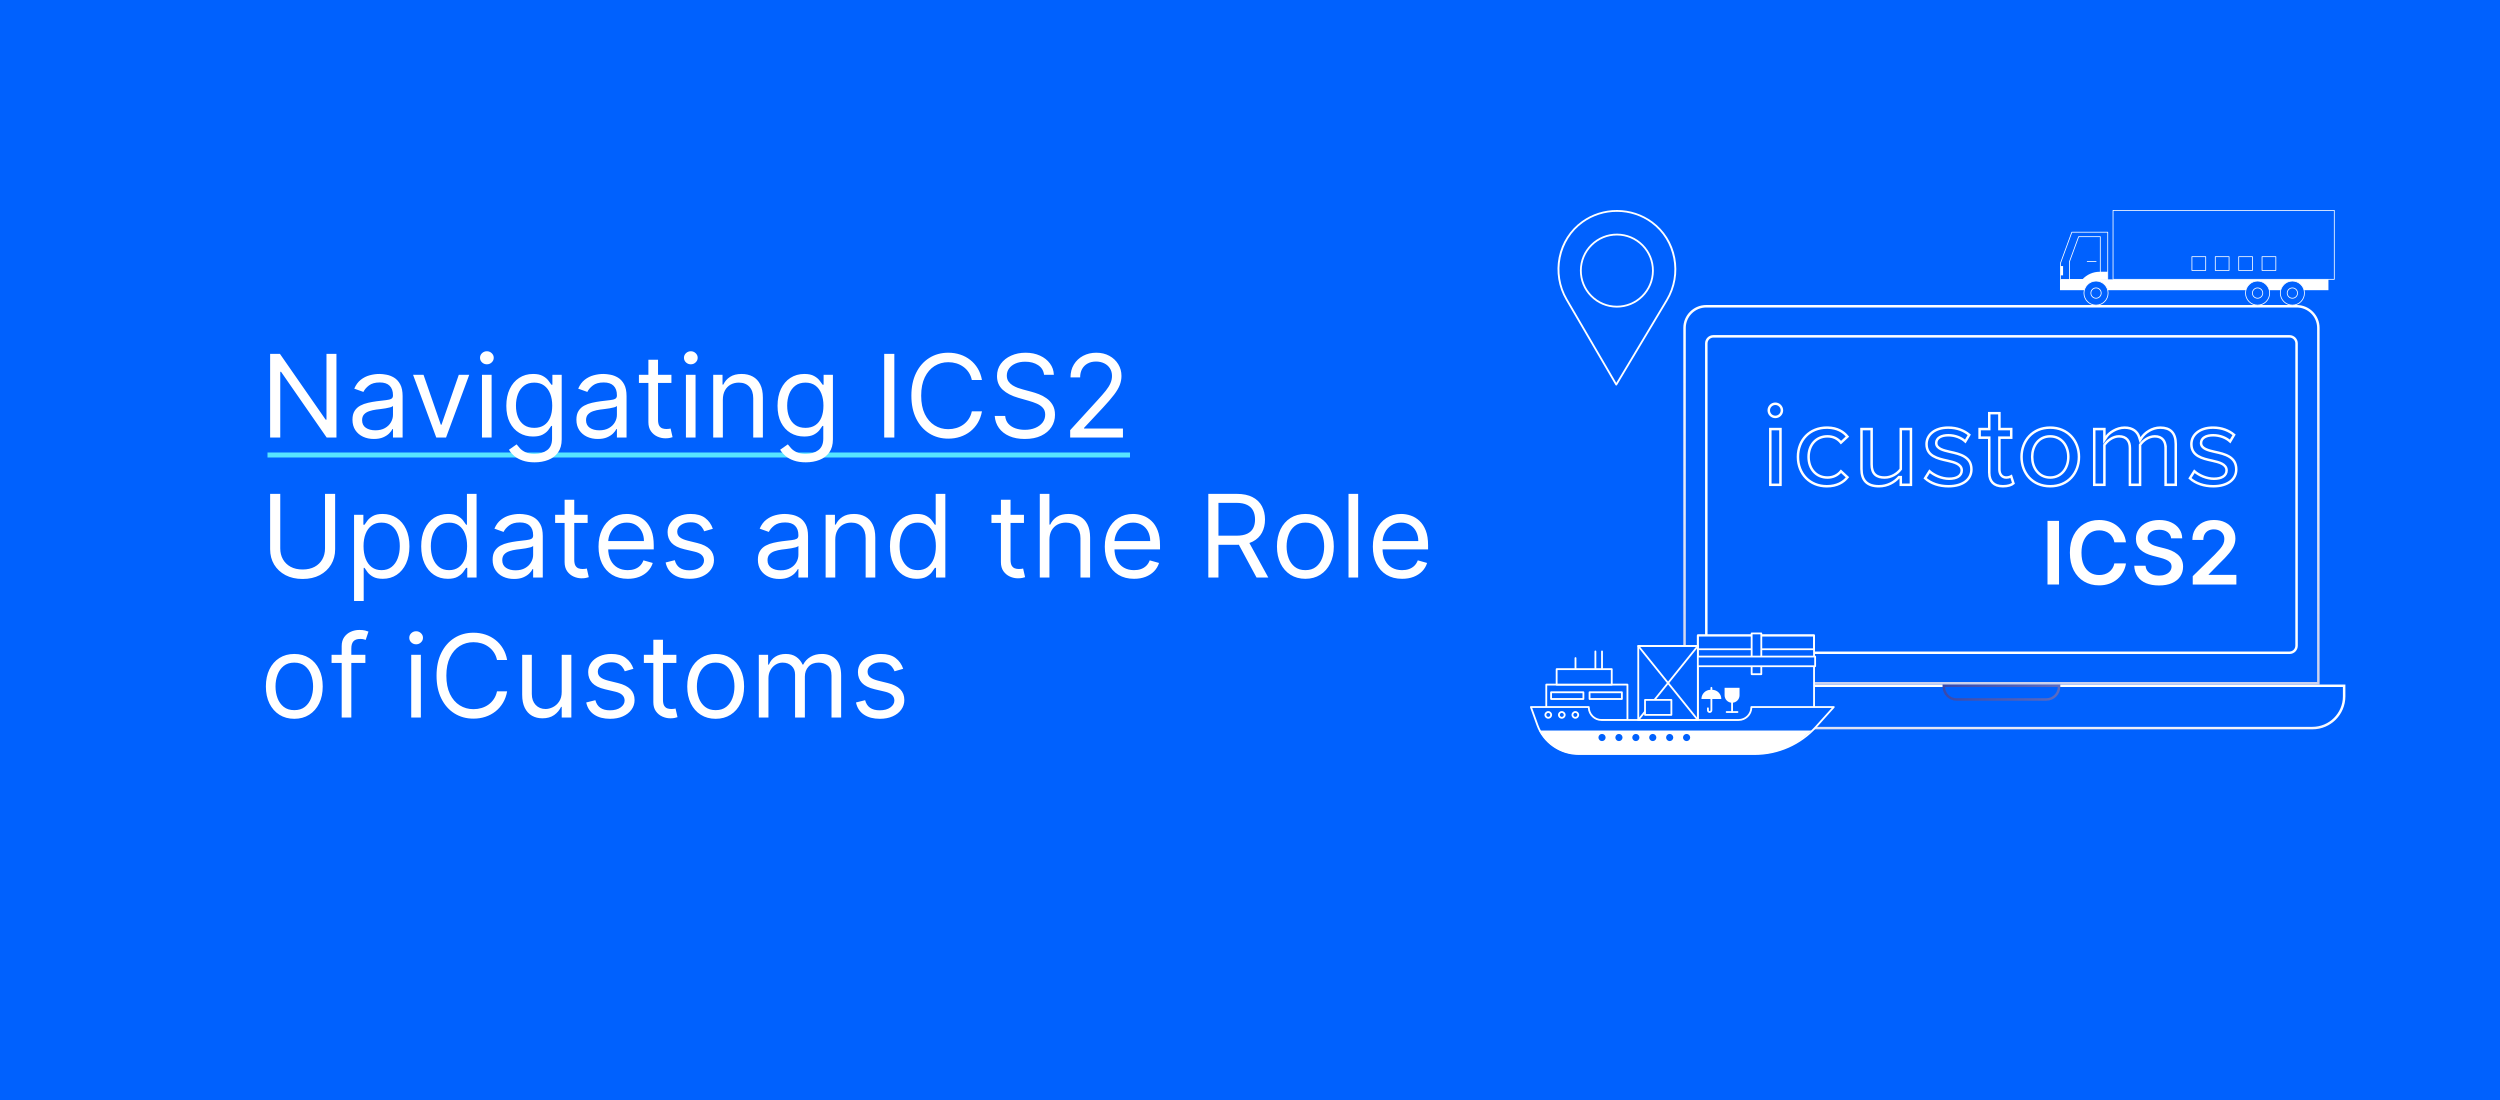 <svg xmlns="http://www.w3.org/2000/svg" width="1000" height="440" viewBox="0 0 1000 440" fill="none"><rect width="1000" height="440" fill="#0061FE"></rect><path d="M682.494 122.5H918.67C923.456 122.5 927.344 126.381 927.344 131.156V273.309H673.82V131.156C673.82 126.381 677.708 122.5 682.494 122.5Z" stroke="url(#paint0_linear_6184_756)"></path><path d="M663.5 274.309H937.657V278.576C937.657 285.56 931.973 291.234 924.973 291.234H676.183C669.184 291.234 663.5 285.56 663.5 278.576V274.309Z" stroke="url(#paint1_linear_6184_756)"></path><path d="M777.523 274.309H823.618V274.698C823.618 277.504 821.331 279.789 818.516 279.789H782.625C779.811 279.789 777.523 277.504 777.523 274.698V274.309Z" stroke="url(#paint2_linear_6184_756)"></path><path d="M685.354 134.535H915.797C917.361 134.535 918.627 135.8 918.627 137.359V258.282C918.627 259.84 917.361 261.106 915.797 261.106H685.354C683.79 261.106 682.523 259.84 682.523 258.282V137.359C682.523 135.8 683.79 134.535 685.354 134.535Z" stroke="white"></path><line x1="107" y1="182" x2="452" y2="182" stroke="#57E4FF" stroke-width="2"></line><path d="M134.58 141.545V175H130.659L112.429 148.733H112.102V175H108.051V141.545H111.972L130.267 167.878H130.594V141.545H134.58ZM149.547 175.588C147.957 175.588 146.514 175.289 145.218 174.69C143.922 174.08 142.893 173.203 142.131 172.06C141.368 170.905 140.987 169.511 140.987 167.878C140.987 166.44 141.27 165.275 141.836 164.382C142.403 163.478 143.16 162.77 144.107 162.259C145.055 161.747 146.1 161.366 147.243 161.115C148.398 160.854 149.558 160.647 150.723 160.494C152.247 160.298 153.483 160.151 154.431 160.053C155.389 159.944 156.086 159.765 156.522 159.514C156.968 159.264 157.192 158.828 157.192 158.207V158.077C157.192 156.465 156.751 155.213 155.868 154.32C154.997 153.427 153.674 152.98 151.899 152.98C150.059 152.98 148.616 153.383 147.57 154.189C146.525 154.995 145.79 155.855 145.365 156.77L141.706 155.463C142.359 153.938 143.23 152.751 144.319 151.902C145.419 151.042 146.617 150.443 147.913 150.105C149.22 149.757 150.505 149.582 151.768 149.582C152.574 149.582 153.5 149.68 154.545 149.876C155.602 150.062 156.62 150.448 157.6 151.036C158.591 151.624 159.413 152.512 160.067 153.699C160.72 154.886 161.047 156.476 161.047 158.469V175H157.192V171.602H156.996C156.734 172.147 156.299 172.729 155.689 173.35C155.079 173.971 154.268 174.499 153.255 174.935C152.242 175.37 151.006 175.588 149.547 175.588ZM150.135 172.125C151.659 172.125 152.944 171.826 153.99 171.227C155.046 170.628 155.841 169.854 156.375 168.907C156.919 167.96 157.192 166.963 157.192 165.918V162.389C157.028 162.585 156.669 162.765 156.113 162.928C155.569 163.081 154.937 163.217 154.219 163.337C153.511 163.446 152.819 163.544 152.144 163.631C151.48 163.707 150.941 163.772 150.527 163.827C149.525 163.957 148.588 164.17 147.717 164.464C146.857 164.747 146.16 165.177 145.626 165.754C145.104 166.321 144.842 167.094 144.842 168.074C144.842 169.413 145.338 170.426 146.329 171.112C147.331 171.787 148.599 172.125 150.135 172.125ZM187.702 149.909L178.423 175H174.503L165.224 149.909H169.406L176.332 169.903H176.594L183.52 149.909H187.702ZM192.79 175V149.909H196.645V175H192.79ZM194.75 145.727C193.999 145.727 193.351 145.471 192.806 144.96C192.273 144.448 192.006 143.832 192.006 143.114C192.006 142.395 192.273 141.78 192.806 141.268C193.351 140.756 193.999 140.5 194.75 140.5C195.502 140.5 196.144 140.756 196.678 141.268C197.222 141.78 197.495 142.395 197.495 143.114C197.495 143.832 197.222 144.448 196.678 144.96C196.144 145.471 195.502 145.727 194.75 145.727ZM213.834 184.932C211.972 184.932 210.371 184.692 209.031 184.213C207.692 183.745 206.576 183.124 205.683 182.351C204.801 181.589 204.098 180.772 203.575 179.901L206.646 177.744C206.995 178.202 207.436 178.724 207.97 179.312C208.503 179.911 209.233 180.429 210.159 180.864C211.095 181.311 212.32 181.534 213.834 181.534C215.86 181.534 217.531 181.044 218.849 180.064C220.167 179.084 220.825 177.548 220.825 175.457V170.361H220.499C220.216 170.818 219.813 171.384 219.29 172.06C218.778 172.724 218.038 173.317 217.068 173.84C216.11 174.352 214.814 174.608 213.181 174.608C211.155 174.608 209.336 174.129 207.725 173.17C206.124 172.212 204.855 170.818 203.919 168.989C202.993 167.159 202.53 164.937 202.53 162.324C202.53 159.754 202.982 157.516 203.886 155.61C204.79 153.693 206.048 152.212 207.659 151.167C209.271 150.111 211.133 149.582 213.246 149.582C214.879 149.582 216.175 149.855 217.134 150.399C218.103 150.933 218.843 151.543 219.355 152.229C219.878 152.904 220.281 153.459 220.564 153.895H220.956V149.909H224.681V175.719C224.681 177.875 224.191 179.628 223.21 180.979C222.241 182.34 220.934 183.336 219.29 183.968C217.656 184.611 215.838 184.932 213.834 184.932ZM213.703 171.145C215.25 171.145 216.557 170.791 217.624 170.083C218.691 169.375 219.502 168.357 220.058 167.028C220.613 165.7 220.891 164.11 220.891 162.259C220.891 160.451 220.619 158.855 220.074 157.472C219.53 156.089 218.724 155.006 217.656 154.222C216.589 153.437 215.271 153.045 213.703 153.045C212.07 153.045 210.709 153.459 209.619 154.287C208.541 155.115 207.73 156.225 207.186 157.619C206.652 159.013 206.385 160.56 206.385 162.259C206.385 164.001 206.657 165.542 207.202 166.881C207.757 168.21 208.574 169.255 209.652 170.018C210.741 170.769 212.092 171.145 213.703 171.145ZM239.121 175.588C237.531 175.588 236.088 175.289 234.792 174.69C233.496 174.08 232.467 173.203 231.705 172.06C230.942 170.905 230.561 169.511 230.561 167.878C230.561 166.44 230.844 165.275 231.411 164.382C231.977 163.478 232.734 162.77 233.681 162.259C234.629 161.747 235.674 161.366 236.818 161.115C237.972 160.854 239.132 160.647 240.297 160.494C241.822 160.298 243.058 160.151 244.005 160.053C244.963 159.944 245.66 159.765 246.096 159.514C246.543 159.264 246.766 158.828 246.766 158.207V158.077C246.766 156.465 246.325 155.213 245.443 154.32C244.571 153.427 243.248 152.98 241.473 152.98C239.633 152.98 238.19 153.383 237.144 154.189C236.099 154.995 235.364 155.855 234.939 156.77L231.28 155.463C231.933 153.938 232.805 152.751 233.894 151.902C234.994 151.042 236.191 150.443 237.487 150.105C238.794 149.757 240.079 149.582 241.343 149.582C242.148 149.582 243.074 149.68 244.119 149.876C245.176 150.062 246.194 150.448 247.174 151.036C248.165 151.624 248.987 152.512 249.641 153.699C250.294 154.886 250.621 156.476 250.621 158.469V175H246.766V171.602H246.57C246.308 172.147 245.873 172.729 245.263 173.35C244.653 173.971 243.842 174.499 242.829 174.935C241.816 175.37 240.58 175.588 239.121 175.588ZM239.709 172.125C241.234 172.125 242.519 171.826 243.564 171.227C244.62 170.628 245.415 169.854 245.949 168.907C246.494 167.96 246.766 166.963 246.766 165.918V162.389C246.602 162.585 246.243 162.765 245.688 162.928C245.143 163.081 244.512 163.217 243.793 163.337C243.085 163.446 242.393 163.544 241.718 163.631C241.054 163.707 240.515 163.772 240.101 163.827C239.099 163.957 238.163 164.17 237.291 164.464C236.431 164.747 235.734 165.177 235.2 165.754C234.678 166.321 234.416 167.094 234.416 168.074C234.416 169.413 234.912 170.426 235.903 171.112C236.905 171.787 238.173 172.125 239.709 172.125ZM268.569 149.909V153.176H255.566V149.909H268.569ZM259.356 143.898H263.211V167.812C263.211 168.902 263.369 169.718 263.685 170.263C264.012 170.796 264.426 171.156 264.926 171.341C265.438 171.515 265.977 171.602 266.544 171.602C266.968 171.602 267.317 171.58 267.589 171.537C267.861 171.482 268.079 171.439 268.243 171.406L269.027 174.869C268.765 174.967 268.4 175.065 267.932 175.163C267.464 175.272 266.87 175.327 266.152 175.327C265.063 175.327 263.995 175.093 262.95 174.624C261.915 174.156 261.055 173.443 260.369 172.484C259.694 171.526 259.356 170.317 259.356 168.858V143.898ZM274.368 175V149.909H278.223V175H274.368ZM276.328 145.727C275.577 145.727 274.929 145.471 274.385 144.96C273.851 144.448 273.584 143.832 273.584 143.114C273.584 142.395 273.851 141.78 274.385 141.268C274.929 140.756 275.577 140.5 276.328 140.5C277.08 140.5 277.722 140.756 278.256 141.268C278.801 141.78 279.073 142.395 279.073 143.114C279.073 143.832 278.801 144.448 278.256 144.96C277.722 145.471 277.08 145.727 276.328 145.727ZM289.139 159.906V175H285.284V149.909H289.009V153.83H289.335C289.923 152.555 290.816 151.532 292.014 150.759C293.212 149.974 294.759 149.582 296.654 149.582C298.352 149.582 299.839 149.931 301.113 150.628C302.387 151.314 303.378 152.359 304.086 153.764C304.794 155.158 305.148 156.922 305.148 159.057V175H301.293V159.318C301.293 157.347 300.781 155.812 299.757 154.712C298.734 153.601 297.329 153.045 295.543 153.045C294.312 153.045 293.212 153.312 292.243 153.846C291.285 154.379 290.528 155.158 289.972 156.182C289.417 157.205 289.139 158.447 289.139 159.906ZM322.32 184.932C320.458 184.932 318.857 184.692 317.518 184.213C316.178 183.745 315.062 183.124 314.169 182.351C313.287 181.589 312.585 180.772 312.062 179.901L315.133 177.744C315.481 178.202 315.922 178.724 316.456 179.312C316.99 179.911 317.719 180.429 318.645 180.864C319.581 181.311 320.807 181.534 322.32 181.534C324.346 181.534 326.018 181.044 327.335 180.064C328.653 179.084 329.312 177.548 329.312 175.457V170.361H328.985C328.702 170.818 328.299 171.384 327.776 172.06C327.264 172.724 326.524 173.317 325.555 173.84C324.596 174.352 323.3 174.608 321.667 174.608C319.641 174.608 317.823 174.129 316.211 173.17C314.61 172.212 313.341 170.818 312.405 168.989C311.479 167.159 311.016 164.937 311.016 162.324C311.016 159.754 311.468 157.516 312.372 155.61C313.276 153.693 314.534 152.212 316.146 151.167C317.757 150.111 319.62 149.582 321.732 149.582C323.366 149.582 324.662 149.855 325.62 150.399C326.589 150.933 327.33 151.543 327.842 152.229C328.364 152.904 328.767 153.459 329.05 153.895H329.442V149.909H333.167V175.719C333.167 177.875 332.677 179.628 331.697 180.979C330.728 182.34 329.421 183.336 327.776 183.968C326.143 184.611 324.324 184.932 322.32 184.932ZM322.19 171.145C323.736 171.145 325.043 170.791 326.11 170.083C327.177 169.375 327.989 168.357 328.544 167.028C329.099 165.7 329.377 164.11 329.377 162.259C329.377 160.451 329.105 158.855 328.56 157.472C328.016 156.089 327.21 155.006 326.143 154.222C325.076 153.437 323.758 153.045 322.19 153.045C320.556 153.045 319.195 153.459 318.106 154.287C317.028 155.115 316.216 156.225 315.672 157.619C315.138 159.013 314.871 160.56 314.871 162.259C314.871 164.001 315.144 165.542 315.688 166.881C316.244 168.21 317.06 169.255 318.138 170.018C319.228 170.769 320.578 171.145 322.19 171.145ZM357.735 141.545V175H353.684V141.545H357.735ZM392.778 152H388.727C388.488 150.835 388.068 149.811 387.469 148.929C386.881 148.047 386.162 147.306 385.313 146.707C384.474 146.098 383.543 145.64 382.52 145.335C381.496 145.03 380.429 144.878 379.318 144.878C377.292 144.878 375.457 145.39 373.813 146.413C372.18 147.437 370.878 148.945 369.909 150.938C368.951 152.931 368.471 155.376 368.471 158.273C368.471 161.17 368.951 163.614 369.909 165.607C370.878 167.6 372.18 169.108 373.813 170.132C375.457 171.156 377.292 171.668 379.318 171.668C380.429 171.668 381.496 171.515 382.52 171.21C383.543 170.905 384.474 170.453 385.313 169.854C386.162 169.245 386.881 168.499 387.469 167.616C388.068 166.723 388.488 165.7 388.727 164.545H392.778C392.473 166.255 391.918 167.785 391.112 169.136C390.306 170.486 389.304 171.635 388.106 172.582C386.908 173.519 385.564 174.232 384.072 174.722C382.59 175.212 381.006 175.457 379.318 175.457C376.465 175.457 373.927 174.76 371.706 173.366C369.484 171.973 367.736 169.991 366.462 167.42C365.188 164.85 364.551 161.801 364.551 158.273C364.551 154.744 365.188 151.695 366.462 149.125C367.736 146.555 369.484 144.573 371.706 143.179C373.927 141.785 376.465 141.088 379.318 141.088C381.006 141.088 382.59 141.333 384.072 141.823C385.564 142.313 386.908 143.032 388.106 143.979C389.304 144.916 390.306 146.059 391.112 147.41C391.918 148.749 392.473 150.279 392.778 152ZM417.62 149.909C417.424 148.254 416.629 146.969 415.235 146.054C413.841 145.139 412.131 144.682 410.106 144.682C408.625 144.682 407.329 144.921 406.218 145.401C405.118 145.88 404.258 146.539 403.637 147.377C403.027 148.216 402.722 149.169 402.722 150.236C402.722 151.129 402.935 151.897 403.359 152.539C403.795 153.171 404.35 153.699 405.026 154.124C405.701 154.537 406.409 154.88 407.149 155.153C407.89 155.414 408.57 155.626 409.191 155.79L412.589 156.705C413.46 156.933 414.429 157.249 415.496 157.652C416.575 158.055 417.604 158.605 418.584 159.302C419.575 159.988 420.392 160.87 421.034 161.948C421.677 163.026 421.998 164.349 421.998 165.918C421.998 167.725 421.524 169.359 420.577 170.818C419.64 172.277 418.268 173.437 416.46 174.298C414.663 175.158 412.48 175.588 409.91 175.588C407.514 175.588 405.439 175.201 403.686 174.428C401.944 173.655 400.571 172.577 399.57 171.194C398.579 169.811 398.018 168.205 397.887 166.375H402.069C402.178 167.638 402.603 168.684 403.343 169.511C404.094 170.328 405.042 170.938 406.185 171.341C407.34 171.733 408.581 171.929 409.91 171.929C411.456 171.929 412.845 171.679 414.075 171.178C415.306 170.666 416.281 169.958 416.999 169.054C417.718 168.139 418.077 167.072 418.077 165.852C418.077 164.741 417.767 163.838 417.146 163.141C416.526 162.444 415.709 161.877 414.696 161.442C413.683 161.006 412.589 160.625 411.413 160.298L407.296 159.122C404.683 158.371 402.613 157.298 401.089 155.904C399.564 154.51 398.802 152.686 398.802 150.432C398.802 148.559 399.308 146.925 400.321 145.531C401.345 144.126 402.717 143.037 404.438 142.264C406.169 141.48 408.102 141.088 410.237 141.088C412.393 141.088 414.309 141.475 415.987 142.248C417.664 143.01 418.992 144.056 419.972 145.384C420.963 146.713 421.486 148.221 421.54 149.909H417.62ZM428.07 175V172.06L439.113 159.972C440.409 158.556 441.476 157.325 442.315 156.28C443.153 155.223 443.774 154.232 444.177 153.307C444.591 152.37 444.798 151.39 444.798 150.366C444.798 149.19 444.515 148.172 443.948 147.312C443.393 146.451 442.631 145.787 441.661 145.319C440.692 144.851 439.603 144.616 438.394 144.616C437.109 144.616 435.988 144.883 435.029 145.417C434.082 145.94 433.347 146.675 432.824 147.622C432.312 148.57 432.056 149.68 432.056 150.955H428.201C428.201 148.994 428.653 147.274 429.557 145.793C430.461 144.312 431.691 143.157 433.249 142.33C434.817 141.502 436.576 141.088 438.525 141.088C440.485 141.088 442.222 141.502 443.736 142.33C445.25 143.157 446.437 144.273 447.297 145.678C448.157 147.083 448.588 148.646 448.588 150.366C448.588 151.597 448.364 152.8 447.918 153.977C447.482 155.142 446.72 156.443 445.631 157.881C444.553 159.307 443.055 161.05 441.139 163.108L433.624 171.145V171.406H449.176V175H428.07ZM130.006 197.545H134.057V219.696C134.057 221.983 133.518 224.025 132.44 225.822C131.372 227.608 129.864 229.018 127.915 230.053C125.965 231.076 123.679 231.588 121.054 231.588C118.429 231.588 116.143 231.076 114.193 230.053C112.244 229.018 110.73 227.608 109.652 225.822C108.585 224.025 108.051 221.983 108.051 219.696V197.545H112.102V219.369C112.102 221.003 112.462 222.457 113.18 223.731C113.899 224.994 114.923 225.991 116.251 226.72C117.591 227.439 119.192 227.798 121.054 227.798C122.916 227.798 124.517 227.439 125.857 226.72C127.196 225.991 128.22 224.994 128.928 223.731C129.646 222.457 130.006 221.003 130.006 219.369V197.545ZM141.624 240.409V205.909H145.349V209.895H145.806C146.089 209.459 146.481 208.904 146.982 208.229C147.494 207.543 148.224 206.933 149.171 206.399C150.129 205.855 151.425 205.582 153.059 205.582C155.171 205.582 157.034 206.111 158.645 207.167C160.257 208.223 161.515 209.721 162.419 211.659C163.323 213.598 163.775 215.884 163.775 218.52C163.775 221.177 163.323 223.48 162.419 225.43C161.515 227.368 160.263 228.871 158.662 229.938C157.061 230.995 155.215 231.523 153.124 231.523C151.512 231.523 150.222 231.256 149.253 230.722C148.283 230.178 147.537 229.562 147.015 228.876C146.492 228.179 146.089 227.602 145.806 227.145H145.479V240.409H141.624ZM145.414 218.455C145.414 220.349 145.692 222.021 146.247 223.469C146.802 224.907 147.614 226.034 148.681 226.851C149.748 227.657 151.055 228.06 152.601 228.06C154.213 228.06 155.558 227.635 156.636 226.786C157.725 225.925 158.542 224.771 159.086 223.322C159.642 221.863 159.92 220.241 159.92 218.455C159.92 216.69 159.647 215.1 159.103 213.685C158.569 212.258 157.758 211.131 156.669 210.303C155.591 209.465 154.235 209.045 152.601 209.045C151.033 209.045 149.715 209.443 148.648 210.238C147.581 211.022 146.775 212.122 146.231 213.538C145.686 214.942 145.414 216.581 145.414 218.455ZM179.13 231.523C177.039 231.523 175.193 230.995 173.592 229.938C171.991 228.871 170.739 227.368 169.835 225.43C168.931 223.48 168.479 221.177 168.479 218.52C168.479 215.884 168.931 213.598 169.835 211.659C170.739 209.721 171.997 208.223 173.608 207.167C175.22 206.111 177.082 205.582 179.195 205.582C180.829 205.582 182.119 205.855 183.067 206.399C184.025 206.933 184.755 207.543 185.256 208.229C185.767 208.904 186.165 209.459 186.448 209.895H186.775V197.545H190.63V231H186.905V227.145H186.448C186.165 227.602 185.762 228.179 185.239 228.876C184.716 229.562 183.97 230.178 183.001 230.722C182.032 231.256 180.742 231.523 179.13 231.523ZM179.653 228.06C181.199 228.06 182.506 227.657 183.573 226.851C184.64 226.034 185.452 224.907 186.007 223.469C186.562 222.021 186.84 220.349 186.84 218.455C186.84 216.581 186.568 214.942 186.023 213.538C185.479 212.122 184.673 211.022 183.606 210.238C182.538 209.443 181.221 209.045 179.653 209.045C178.019 209.045 176.658 209.465 175.569 210.303C174.491 211.131 173.679 212.258 173.135 213.685C172.601 215.1 172.334 216.69 172.334 218.455C172.334 220.241 172.607 221.863 173.151 223.322C173.706 224.771 174.523 225.925 175.601 226.786C176.69 227.635 178.041 228.06 179.653 228.06ZM205.609 231.588C204.019 231.588 202.576 231.289 201.28 230.69C199.984 230.08 198.955 229.203 198.193 228.06C197.431 226.905 197.05 225.511 197.05 223.878C197.05 222.44 197.333 221.275 197.899 220.382C198.465 219.478 199.222 218.77 200.17 218.259C201.117 217.747 202.162 217.366 203.306 217.115C204.46 216.854 205.62 216.647 206.785 216.494C208.31 216.298 209.546 216.151 210.493 216.053C211.452 215.944 212.149 215.765 212.584 215.514C213.031 215.264 213.254 214.828 213.254 214.207V214.077C213.254 212.465 212.813 211.213 211.931 210.32C211.06 209.427 209.737 208.98 207.961 208.98C206.121 208.98 204.678 209.383 203.633 210.189C202.587 210.995 201.852 211.855 201.427 212.77L197.768 211.463C198.422 209.938 199.293 208.751 200.382 207.902C201.482 207.042 202.68 206.443 203.976 206.105C205.282 205.757 206.568 205.582 207.831 205.582C208.637 205.582 209.562 205.68 210.608 205.876C211.664 206.062 212.682 206.448 213.662 207.036C214.653 207.624 215.476 208.512 216.129 209.699C216.782 210.886 217.109 212.476 217.109 214.469V231H213.254V227.602H213.058C212.797 228.147 212.361 228.729 211.751 229.35C211.141 229.971 210.33 230.499 209.317 230.935C208.305 231.37 207.068 231.588 205.609 231.588ZM206.197 228.125C207.722 228.125 209.007 227.826 210.052 227.227C211.109 226.628 211.904 225.854 212.437 224.907C212.982 223.96 213.254 222.963 213.254 221.918V218.389C213.091 218.585 212.731 218.765 212.176 218.928C211.631 219.081 211 219.217 210.281 219.337C209.573 219.446 208.882 219.544 208.206 219.631C207.542 219.707 207.003 219.772 206.589 219.827C205.587 219.957 204.651 220.17 203.78 220.464C202.919 220.747 202.222 221.177 201.689 221.754C201.166 222.321 200.905 223.094 200.905 224.074C200.905 225.413 201.4 226.426 202.391 227.112C203.393 227.787 204.662 228.125 206.197 228.125ZM235.058 205.909V209.176H222.055V205.909H235.058ZM225.844 199.898H229.7V223.812C229.7 224.902 229.857 225.718 230.173 226.263C230.5 226.796 230.914 227.156 231.415 227.341C231.927 227.515 232.466 227.602 233.032 227.602C233.457 227.602 233.805 227.58 234.077 227.537C234.35 227.482 234.567 227.439 234.731 227.406L235.515 230.869C235.254 230.967 234.889 231.065 234.42 231.163C233.952 231.272 233.359 231.327 232.64 231.327C231.551 231.327 230.484 231.093 229.438 230.624C228.404 230.156 227.543 229.443 226.857 228.484C226.182 227.526 225.844 226.317 225.844 224.858V199.898ZM251.107 231.523C248.689 231.523 246.604 230.989 244.85 229.922C243.108 228.844 241.763 227.341 240.816 225.413C239.879 223.475 239.411 221.221 239.411 218.651C239.411 216.08 239.879 213.815 240.816 211.855C241.763 209.884 243.081 208.348 244.769 207.249C246.468 206.138 248.45 205.582 250.715 205.582C252.022 205.582 253.312 205.8 254.586 206.236C255.86 206.671 257.02 207.379 258.066 208.359C259.111 209.329 259.944 210.614 260.565 212.214C261.186 213.815 261.496 215.786 261.496 218.128V219.761H242.155V216.429H257.576C257.576 215.013 257.292 213.75 256.726 212.639C256.171 211.528 255.376 210.652 254.341 210.009C253.318 209.367 252.109 209.045 250.715 209.045C249.179 209.045 247.851 209.427 246.729 210.189C245.618 210.94 244.763 211.92 244.164 213.129C243.565 214.338 243.266 215.634 243.266 217.017V219.239C243.266 221.134 243.593 222.74 244.246 224.058C244.91 225.364 245.831 226.361 247.007 227.047C248.183 227.722 249.55 228.06 251.107 228.06C252.12 228.06 253.034 227.918 253.851 227.635C254.679 227.341 255.392 226.905 255.991 226.328C256.59 225.74 257.053 225.01 257.38 224.139L261.104 225.185C260.712 226.448 260.053 227.559 259.127 228.517C258.202 229.464 257.058 230.205 255.697 230.739C254.336 231.261 252.806 231.523 251.107 231.523ZM285.133 211.528L281.67 212.509C281.452 211.931 281.131 211.371 280.706 210.826C280.292 210.271 279.726 209.813 279.007 209.454C278.289 209.094 277.368 208.915 276.247 208.915C274.711 208.915 273.432 209.269 272.408 209.977C271.395 210.674 270.889 211.561 270.889 212.639C270.889 213.598 271.237 214.354 271.934 214.91C272.631 215.465 273.72 215.928 275.201 216.298L278.926 217.213C281.169 217.758 282.841 218.591 283.941 219.712C285.041 220.823 285.591 222.255 285.591 224.009C285.591 225.446 285.177 226.731 284.349 227.864C283.532 228.996 282.389 229.889 280.919 230.543C279.449 231.196 277.739 231.523 275.789 231.523C273.23 231.523 271.112 230.967 269.435 229.857C267.758 228.746 266.696 227.123 266.25 224.989L269.909 224.074C270.257 225.424 270.916 226.437 271.885 227.112C272.865 227.787 274.145 228.125 275.724 228.125C277.521 228.125 278.948 227.744 280.004 226.982C281.071 226.208 281.605 225.283 281.605 224.205C281.605 223.333 281.3 222.604 280.69 222.016C280.08 221.417 279.144 220.97 277.88 220.676L273.699 219.696C271.401 219.152 269.713 218.308 268.635 217.164C267.567 216.01 267.034 214.567 267.034 212.835C267.034 211.42 267.431 210.167 268.226 209.078C269.032 207.989 270.127 207.134 271.51 206.513C272.904 205.893 274.483 205.582 276.247 205.582C278.73 205.582 280.679 206.127 282.095 207.216C283.521 208.305 284.534 209.742 285.133 211.528ZM311.715 231.588C310.125 231.588 308.682 231.289 307.386 230.69C306.09 230.08 305.061 229.203 304.298 228.06C303.536 226.905 303.155 225.511 303.155 223.878C303.155 222.44 303.438 221.275 304.004 220.382C304.571 219.478 305.328 218.77 306.275 218.259C307.222 217.747 308.268 217.366 309.411 217.115C310.566 216.854 311.726 216.647 312.891 216.494C314.415 216.298 315.651 216.151 316.599 216.053C317.557 215.944 318.254 215.765 318.69 215.514C319.136 215.264 319.36 214.828 319.36 214.207V214.077C319.36 212.465 318.919 211.213 318.036 210.32C317.165 209.427 315.842 208.98 314.067 208.98C312.227 208.98 310.784 209.383 309.738 210.189C308.693 210.995 307.958 211.855 307.533 212.77L303.874 211.463C304.527 209.938 305.398 208.751 306.487 207.902C307.587 207.042 308.785 206.443 310.081 206.105C311.388 205.757 312.673 205.582 313.936 205.582C314.742 205.582 315.668 205.68 316.713 205.876C317.77 206.062 318.788 206.448 319.768 207.036C320.759 207.624 321.581 208.512 322.235 209.699C322.888 210.886 323.215 212.476 323.215 214.469V231H319.36V227.602H319.164C318.902 228.147 318.467 228.729 317.857 229.35C317.247 229.971 316.436 230.499 315.423 230.935C314.41 231.37 313.174 231.588 311.715 231.588ZM312.303 228.125C313.827 228.125 315.112 227.826 316.158 227.227C317.214 226.628 318.009 225.854 318.543 224.907C319.087 223.96 319.36 222.963 319.36 221.918V218.389C319.196 218.585 318.837 218.765 318.281 218.928C317.737 219.081 317.105 219.217 316.387 219.337C315.679 219.446 314.987 219.544 314.312 219.631C313.648 219.707 313.109 219.772 312.695 219.827C311.693 219.957 310.756 220.17 309.885 220.464C309.025 220.747 308.328 221.177 307.794 221.754C307.271 222.321 307.01 223.094 307.01 224.074C307.01 225.413 307.506 226.426 308.497 227.112C309.499 227.787 310.767 228.125 312.303 228.125ZM334.106 215.906V231H330.251V205.909H333.975V209.83H334.302C334.89 208.555 335.783 207.532 336.981 206.759C338.179 205.974 339.725 205.582 341.62 205.582C343.319 205.582 344.806 205.931 346.08 206.628C347.354 207.314 348.345 208.359 349.053 209.764C349.761 211.158 350.115 212.922 350.115 215.057V231H346.26V215.318C346.26 213.347 345.748 211.812 344.724 210.712C343.7 209.601 342.296 209.045 340.51 209.045C339.279 209.045 338.179 209.312 337.21 209.846C336.252 210.379 335.495 211.158 334.939 212.182C334.384 213.205 334.106 214.447 334.106 215.906ZM366.634 231.523C364.543 231.523 362.697 230.995 361.096 229.938C359.495 228.871 358.243 227.368 357.339 225.43C356.435 223.48 355.983 221.177 355.983 218.52C355.983 215.884 356.435 213.598 357.339 211.659C358.243 209.721 359.501 208.223 361.112 207.167C362.724 206.111 364.586 205.582 366.699 205.582C368.333 205.582 369.623 205.855 370.57 206.399C371.529 206.933 372.258 207.543 372.759 208.229C373.271 208.904 373.669 209.459 373.952 209.895H374.279V197.545H378.134V231H374.409V227.145H373.952C373.669 227.602 373.266 228.179 372.743 228.876C372.22 229.562 371.474 230.178 370.505 230.722C369.536 231.256 368.245 231.523 366.634 231.523ZM367.156 228.06C368.703 228.06 370.01 227.657 371.077 226.851C372.144 226.034 372.955 224.907 373.511 223.469C374.066 222.021 374.344 220.349 374.344 218.455C374.344 216.581 374.072 214.942 373.527 213.538C372.983 212.122 372.177 211.022 371.11 210.238C370.042 209.443 368.725 209.045 367.156 209.045C365.523 209.045 364.162 209.465 363.073 210.303C361.994 211.131 361.183 212.258 360.639 213.685C360.105 215.1 359.838 216.69 359.838 218.455C359.838 220.241 360.11 221.863 360.655 223.322C361.21 224.771 362.027 225.925 363.105 226.786C364.194 227.635 365.545 228.06 367.156 228.06ZM409.579 205.909V209.176H396.576V205.909H409.579ZM400.366 199.898H404.221V223.812C404.221 224.902 404.379 225.718 404.695 226.263C405.021 226.796 405.435 227.156 405.936 227.341C406.448 227.515 406.987 227.602 407.553 227.602C407.978 227.602 408.327 227.58 408.599 227.537C408.871 227.482 409.089 227.439 409.252 227.406L410.036 230.869C409.775 230.967 409.41 231.065 408.942 231.163C408.474 231.272 407.88 231.327 407.161 231.327C406.072 231.327 405.005 231.093 403.96 230.624C402.925 230.156 402.065 229.443 401.379 228.484C400.704 227.526 400.366 226.317 400.366 224.858V199.898ZM419.772 215.906V231H415.917V197.545H419.772V209.83H420.099C420.687 208.534 421.569 207.504 422.745 206.742C423.932 205.969 425.511 205.582 427.482 205.582C429.192 205.582 430.69 205.925 431.975 206.612C433.26 207.287 434.256 208.327 434.964 209.732C435.683 211.125 436.042 212.901 436.042 215.057V231H432.187V215.318C432.187 213.325 431.67 211.784 430.635 210.695C429.611 209.595 428.19 209.045 426.372 209.045C425.108 209.045 423.976 209.312 422.974 209.846C421.983 210.379 421.199 211.158 420.622 212.182C420.055 213.205 419.772 214.447 419.772 215.906ZM453.615 231.523C451.197 231.523 449.112 230.989 447.358 229.922C445.616 228.844 444.271 227.341 443.324 225.413C442.387 223.475 441.919 221.221 441.919 218.651C441.919 216.08 442.387 213.815 443.324 211.855C444.271 209.884 445.589 208.348 447.277 207.249C448.975 206.138 450.958 205.582 453.223 205.582C454.529 205.582 455.82 205.8 457.094 206.236C458.368 206.671 459.528 207.379 460.574 208.359C461.619 209.329 462.452 210.614 463.073 212.214C463.694 213.815 464.004 215.786 464.004 218.128V219.761H444.663V216.429H460.083C460.083 215.013 459.8 213.75 459.234 212.639C458.679 211.528 457.884 210.652 456.849 210.009C455.825 209.367 454.617 209.045 453.223 209.045C451.687 209.045 450.359 209.427 449.237 210.189C448.126 210.94 447.271 211.92 446.672 213.129C446.073 214.338 445.774 215.634 445.774 217.017V219.239C445.774 221.134 446.1 222.74 446.754 224.058C447.418 225.364 448.338 226.361 449.515 227.047C450.691 227.722 452.057 228.06 453.615 228.06C454.627 228.06 455.542 227.918 456.359 227.635C457.187 227.341 457.9 226.905 458.499 226.328C459.098 225.74 459.561 225.01 459.887 224.139L463.612 225.185C463.22 226.448 462.561 227.559 461.635 228.517C460.71 229.464 459.566 230.205 458.205 230.739C456.844 231.261 455.314 231.523 453.615 231.523ZM483.328 231V197.545H494.632C497.246 197.545 499.391 197.992 501.069 198.885C502.746 199.767 503.987 200.981 504.793 202.528C505.599 204.074 506.002 205.833 506.002 207.804C506.002 209.775 505.599 211.523 504.793 213.048C503.987 214.572 502.751 215.77 501.085 216.641C499.419 217.502 497.29 217.932 494.698 217.932H485.55V214.273H494.567C496.353 214.273 497.791 214.011 498.88 213.489C499.98 212.966 500.775 212.225 501.265 211.267C501.766 210.298 502.016 209.143 502.016 207.804C502.016 206.464 501.766 205.294 501.265 204.292C500.764 203.29 499.963 202.517 498.863 201.972C497.763 201.417 496.31 201.139 494.502 201.139H487.38V231H483.328ZM499.076 215.972L507.309 231H502.604L494.502 215.972H499.076ZM522.153 231.523C519.888 231.523 517.901 230.984 516.191 229.906C514.492 228.827 513.163 227.319 512.205 225.381C511.258 223.442 510.784 221.177 510.784 218.585C510.784 215.972 511.258 213.69 512.205 211.741C513.163 209.791 514.492 208.278 516.191 207.2C517.901 206.121 519.888 205.582 522.153 205.582C524.418 205.582 526.4 206.121 528.099 207.2C529.809 208.278 531.138 209.791 532.085 211.741C533.043 213.69 533.523 215.972 533.523 218.585C533.523 221.177 533.043 223.442 532.085 225.381C531.138 227.319 529.809 228.827 528.099 229.906C526.4 230.984 524.418 231.523 522.153 231.523ZM522.153 228.06C523.874 228.06 525.29 227.619 526.4 226.737C527.511 225.854 528.333 224.695 528.867 223.257C529.401 221.82 529.667 220.262 529.667 218.585C529.667 216.908 529.401 215.345 528.867 213.897C528.333 212.449 527.511 211.278 526.4 210.385C525.29 209.492 523.874 209.045 522.153 209.045C520.433 209.045 519.017 209.492 517.906 210.385C516.795 211.278 515.973 212.449 515.439 213.897C514.906 215.345 514.639 216.908 514.639 218.585C514.639 220.262 514.906 221.82 515.439 223.257C515.973 224.695 516.795 225.854 517.906 226.737C519.017 227.619 520.433 228.06 522.153 228.06ZM543.262 197.545V231H539.407V197.545H543.262ZM560.843 231.523C558.426 231.523 556.34 230.989 554.587 229.922C552.844 228.844 551.499 227.341 550.552 225.413C549.615 223.475 549.147 221.221 549.147 218.651C549.147 216.08 549.615 213.815 550.552 211.855C551.499 209.884 552.817 208.348 554.505 207.249C556.204 206.138 558.186 205.582 560.451 205.582C561.758 205.582 563.048 205.8 564.323 206.236C565.597 206.671 566.757 207.379 567.802 208.359C568.847 209.329 569.681 210.614 570.301 212.214C570.922 213.815 571.232 215.786 571.232 218.128V219.761H551.892V216.429H567.312C567.312 215.013 567.029 213.75 566.463 212.639C565.907 211.528 565.112 210.652 564.078 210.009C563.054 209.367 561.845 209.045 560.451 209.045C558.916 209.045 557.587 209.427 556.465 210.189C555.355 210.94 554.5 211.92 553.901 213.129C553.302 214.338 553.002 215.634 553.002 217.017V219.239C553.002 221.134 553.329 222.74 553.982 224.058C554.647 225.364 555.567 226.361 556.743 227.047C557.919 227.722 559.286 228.06 560.843 228.06C561.856 228.06 562.771 227.918 563.588 227.635C564.415 227.341 565.128 226.905 565.727 226.328C566.326 225.74 566.789 225.01 567.116 224.139L570.84 225.185C570.448 226.448 569.789 227.559 568.864 228.517C567.938 229.464 566.795 230.205 565.433 230.739C564.072 231.261 562.542 231.523 560.843 231.523ZM117.722 287.523C115.456 287.523 113.469 286.984 111.759 285.906C110.06 284.827 108.732 283.319 107.773 281.381C106.826 279.442 106.352 277.177 106.352 274.585C106.352 271.972 106.826 269.69 107.773 267.741C108.732 265.791 110.06 264.278 111.759 263.2C113.469 262.121 115.456 261.582 117.722 261.582C119.987 261.582 121.969 262.121 123.668 263.2C125.377 264.278 126.706 265.791 127.653 267.741C128.612 269.69 129.091 271.972 129.091 274.585C129.091 277.177 128.612 279.442 127.653 281.381C126.706 283.319 125.377 284.827 123.668 285.906C121.969 286.984 119.987 287.523 117.722 287.523ZM117.722 284.06C119.442 284.06 120.858 283.619 121.969 282.737C123.08 281.854 123.902 280.695 124.435 279.257C124.969 277.82 125.236 276.262 125.236 274.585C125.236 272.908 124.969 271.345 124.435 269.897C123.902 268.449 123.08 267.278 121.969 266.385C120.858 265.492 119.442 265.045 117.722 265.045C116.001 265.045 114.585 265.492 113.474 266.385C112.364 267.278 111.541 268.449 111.008 269.897C110.474 271.345 110.207 272.908 110.207 274.585C110.207 276.262 110.474 277.82 111.008 279.257C111.541 280.695 112.364 281.854 113.474 282.737C114.585 283.619 116.001 284.06 117.722 284.06ZM146.149 261.909V265.176H132.623V261.909H146.149ZM136.675 287V258.446C136.675 257.009 137.012 255.811 137.687 254.852C138.363 253.894 139.239 253.175 140.317 252.696C141.395 252.217 142.533 251.977 143.731 251.977C144.679 251.977 145.452 252.054 146.051 252.206C146.65 252.358 147.096 252.5 147.39 252.631L146.28 255.963C146.084 255.898 145.811 255.816 145.463 255.718C145.125 255.62 144.679 255.571 144.123 255.571C142.849 255.571 141.929 255.892 141.363 256.535C140.807 257.177 140.53 258.119 140.53 259.361V287H136.675ZM164.489 287V261.909H168.344V287H164.489ZM166.45 257.727C165.698 257.727 165.05 257.471 164.506 256.96C163.972 256.448 163.705 255.832 163.705 255.114C163.705 254.395 163.972 253.78 164.506 253.268C165.05 252.756 165.698 252.5 166.45 252.5C167.201 252.5 167.844 252.756 168.377 253.268C168.922 253.78 169.194 254.395 169.194 255.114C169.194 255.832 168.922 256.448 168.377 256.96C167.844 257.471 167.201 257.727 166.45 257.727ZM202.849 264H198.797C198.558 262.835 198.139 261.811 197.54 260.929C196.952 260.047 196.233 259.306 195.383 258.707C194.545 258.098 193.614 257.64 192.59 257.335C191.566 257.03 190.499 256.878 189.388 256.878C187.363 256.878 185.528 257.39 183.883 258.413C182.25 259.437 180.948 260.945 179.979 262.938C179.021 264.931 178.542 267.376 178.542 270.273C178.542 273.17 179.021 275.614 179.979 277.607C180.948 279.6 182.25 281.108 183.883 282.132C185.528 283.156 187.363 283.668 189.388 283.668C190.499 283.668 191.566 283.515 192.59 283.21C193.614 282.905 194.545 282.453 195.383 281.854C196.233 281.245 196.952 280.499 197.54 279.616C198.139 278.723 198.558 277.7 198.797 276.545H202.849C202.544 278.255 201.988 279.785 201.182 281.136C200.376 282.486 199.375 283.635 198.177 284.582C196.979 285.519 195.634 286.232 194.142 286.722C192.661 287.212 191.076 287.457 189.388 287.457C186.535 287.457 183.998 286.76 181.776 285.366C179.555 283.973 177.807 281.991 176.532 279.42C175.258 276.85 174.621 273.801 174.621 270.273C174.621 266.744 175.258 263.695 176.532 261.125C177.807 258.555 179.555 256.573 181.776 255.179C183.998 253.785 186.535 253.088 189.388 253.088C191.076 253.088 192.661 253.333 194.142 253.823C195.634 254.313 196.979 255.032 198.177 255.979C199.375 256.916 200.376 258.059 201.182 259.41C201.988 260.749 202.544 262.279 202.849 264ZM224.685 276.741V261.909H228.54V287H224.685V282.753H224.423C223.835 284.027 222.92 285.111 221.679 286.004C220.438 286.886 218.869 287.327 216.974 287.327C215.406 287.327 214.012 286.984 212.793 286.298C211.573 285.601 210.615 284.555 209.918 283.161C209.221 281.756 208.872 279.987 208.872 277.852V261.909H212.727V277.591C212.727 279.42 213.239 280.88 214.263 281.969C215.297 283.058 216.615 283.602 218.216 283.602C219.174 283.602 220.149 283.357 221.14 282.867C222.142 282.377 222.98 281.626 223.656 280.613C224.342 279.6 224.685 278.31 224.685 276.741ZM253.373 267.528L249.91 268.509C249.693 267.931 249.371 267.371 248.947 266.826C248.533 266.271 247.966 265.813 247.248 265.454C246.529 265.094 245.609 264.915 244.487 264.915C242.952 264.915 241.672 265.269 240.648 265.977C239.635 266.674 239.129 267.561 239.129 268.639C239.129 269.598 239.478 270.354 240.175 270.91C240.872 271.465 241.961 271.928 243.442 272.298L247.166 273.213C249.409 273.758 251.081 274.591 252.181 275.712C253.281 276.823 253.831 278.255 253.831 280.009C253.831 281.446 253.417 282.731 252.589 283.864C251.773 284.996 250.629 285.889 249.159 286.543C247.689 287.196 245.979 287.523 244.03 287.523C241.47 287.523 239.352 286.967 237.675 285.857C235.998 284.746 234.936 283.123 234.49 280.989L238.149 280.074C238.497 281.424 239.156 282.437 240.126 283.112C241.106 283.787 242.385 284.125 243.964 284.125C245.761 284.125 247.188 283.744 248.244 282.982C249.311 282.208 249.845 281.283 249.845 280.205C249.845 279.333 249.54 278.604 248.93 278.016C248.32 277.417 247.384 276.97 246.121 276.676L241.939 275.696C239.641 275.152 237.953 274.308 236.875 273.164C235.808 272.01 235.274 270.567 235.274 268.835C235.274 267.42 235.671 266.167 236.466 265.078C237.272 263.989 238.367 263.134 239.75 262.513C241.144 261.893 242.723 261.582 244.487 261.582C246.97 261.582 248.919 262.127 250.335 263.216C251.762 264.305 252.774 265.742 253.373 267.528ZM270.546 261.909V265.176H257.543V261.909H270.546ZM261.333 255.898H265.188V279.812C265.188 280.902 265.346 281.718 265.662 282.263C265.988 282.796 266.402 283.156 266.903 283.341C267.415 283.515 267.954 283.602 268.52 283.602C268.945 283.602 269.293 283.58 269.566 283.537C269.838 283.482 270.056 283.439 270.219 283.406L271.003 286.869C270.742 286.967 270.377 287.065 269.909 287.163C269.44 287.272 268.847 287.327 268.128 287.327C267.039 287.327 265.972 287.093 264.926 286.624C263.892 286.156 263.032 285.443 262.346 284.484C261.67 283.526 261.333 282.317 261.333 280.858V255.898ZM286.268 287.523C284.003 287.523 282.016 286.984 280.306 285.906C278.607 284.827 277.279 283.319 276.32 281.381C275.373 279.442 274.899 277.177 274.899 274.585C274.899 271.972 275.373 269.69 276.32 267.741C277.279 265.791 278.607 264.278 280.306 263.2C282.016 262.121 284.003 261.582 286.268 261.582C288.534 261.582 290.516 262.121 292.214 263.2C293.924 264.278 295.253 265.791 296.2 267.741C297.159 269.69 297.638 271.972 297.638 274.585C297.638 277.177 297.159 279.442 296.2 281.381C295.253 283.319 293.924 284.827 292.214 285.906C290.516 286.984 288.534 287.523 286.268 287.523ZM286.268 284.06C287.989 284.06 289.405 283.619 290.516 282.737C291.626 281.854 292.449 280.695 292.982 279.257C293.516 277.82 293.783 276.262 293.783 274.585C293.783 272.908 293.516 271.345 292.982 269.897C292.449 268.449 291.626 267.278 290.516 266.385C289.405 265.492 287.989 265.045 286.268 265.045C284.548 265.045 283.132 265.492 282.021 266.385C280.911 267.278 280.088 268.449 279.555 269.897C279.021 271.345 278.754 272.908 278.754 274.585C278.754 276.262 279.021 277.82 279.555 279.257C280.088 280.695 280.911 281.854 282.021 282.737C283.132 283.619 284.548 284.06 286.268 284.06ZM303.523 287V261.909H307.247V265.83H307.574C308.096 264.49 308.94 263.45 310.106 262.71C311.271 261.958 312.67 261.582 314.304 261.582C315.959 261.582 317.337 261.958 318.437 262.71C319.547 263.45 320.413 264.49 321.034 265.83H321.295C321.938 264.534 322.902 263.504 324.187 262.742C325.472 261.969 327.013 261.582 328.809 261.582C331.053 261.582 332.888 262.285 334.314 263.69C335.741 265.084 336.454 267.256 336.454 270.207V287H332.599V270.207C332.599 268.356 332.093 267.033 331.08 266.238C330.067 265.443 328.875 265.045 327.503 265.045C325.738 265.045 324.372 265.579 323.403 266.646C322.433 267.703 321.949 269.042 321.949 270.665V287H318.028V269.815C318.028 268.389 317.565 267.24 316.64 266.369C315.714 265.487 314.522 265.045 313.062 265.045C312.06 265.045 311.124 265.312 310.253 265.846C309.392 266.379 308.695 267.12 308.162 268.067C307.639 269.004 307.378 270.088 307.378 271.318V287H303.523ZM361.276 267.528L357.813 268.509C357.595 267.931 357.274 267.371 356.849 266.826C356.435 266.271 355.869 265.813 355.15 265.454C354.431 265.094 353.511 264.915 352.389 264.915C350.854 264.915 349.574 265.269 348.551 265.977C347.538 266.674 347.031 267.561 347.031 268.639C347.031 269.598 347.38 270.354 348.077 270.91C348.774 271.465 349.863 271.928 351.344 272.298L355.068 273.213C357.312 273.758 358.983 274.591 360.083 275.712C361.183 276.823 361.733 278.255 361.733 280.009C361.733 281.446 361.319 282.731 360.492 283.864C359.675 284.996 358.531 285.889 357.061 286.543C355.591 287.196 353.881 287.523 351.932 287.523C349.373 287.523 347.255 286.967 345.578 285.857C343.901 284.746 342.839 283.123 342.392 280.989L346.051 280.074C346.4 281.424 347.059 282.437 348.028 283.112C349.008 283.787 350.288 284.125 351.867 284.125C353.664 284.125 355.09 283.744 356.146 282.982C357.214 282.208 357.747 281.283 357.747 280.205C357.747 279.333 357.442 278.604 356.833 278.016C356.223 277.417 355.286 276.97 354.023 276.676L349.841 275.696C347.543 275.152 345.855 274.308 344.777 273.164C343.71 272.01 343.176 270.567 343.176 268.835C343.176 267.42 343.574 266.167 344.369 265.078C345.175 263.989 346.269 263.134 347.652 262.513C349.046 261.893 350.625 261.582 352.389 261.582C354.872 261.582 356.822 262.127 358.237 263.216C359.664 264.305 360.677 265.742 361.276 267.528Z" fill="white"></path><path d="M823.611 208.348V233.803H819V208.348H823.611Z" fill="white"></path><path d="M850.392 216.936H845.744C845.611 216.174 845.367 215.499 845.011 214.911C844.654 214.314 844.211 213.808 843.681 213.394C843.151 212.98 842.546 212.669 841.866 212.462C841.195 212.247 840.47 212.139 839.691 212.139C838.307 212.139 837.081 212.487 836.012 213.183C834.943 213.871 834.106 214.882 833.502 216.216C832.897 217.541 832.594 219.161 832.594 221.075C832.594 223.022 832.897 224.663 833.502 225.997C834.115 227.323 834.952 228.326 836.012 229.005C837.081 229.676 838.303 230.012 839.679 230.012C840.441 230.012 841.154 229.912 841.816 229.713C842.488 229.506 843.088 229.204 843.619 228.806C844.157 228.408 844.609 227.92 844.973 227.339C845.346 226.759 845.603 226.097 845.744 225.351L850.392 225.376C850.218 226.585 849.841 227.721 849.261 228.781C848.69 229.842 847.94 230.778 847.012 231.59C846.084 232.394 844.998 233.024 843.755 233.479C842.513 233.927 841.133 234.151 839.617 234.151C837.379 234.151 835.382 233.633 833.626 232.597C831.869 231.561 830.485 230.066 829.475 228.11C828.464 226.155 827.958 223.81 827.958 221.075C827.958 218.333 828.468 215.988 829.487 214.04C830.506 212.085 831.894 210.589 833.651 209.554C835.407 208.518 837.396 208 839.617 208C841.033 208 842.351 208.199 843.569 208.597C844.787 208.994 845.872 209.578 846.825 210.349C847.778 211.111 848.561 212.048 849.174 213.158C849.796 214.26 850.202 215.52 850.392 216.936Z" fill="white"></path><path d="M868.449 215.346C868.333 214.26 867.844 213.415 866.982 212.81C866.129 212.205 865.018 211.903 863.651 211.903C862.69 211.903 861.865 212.048 861.178 212.338C860.49 212.628 859.964 213.021 859.599 213.518C859.235 214.016 859.048 214.583 859.04 215.221C859.04 215.752 859.16 216.211 859.4 216.601C859.649 216.99 859.985 217.322 860.407 217.595C860.83 217.86 861.298 218.084 861.812 218.266C862.325 218.449 862.843 218.602 863.365 218.726L865.752 219.323C866.713 219.547 867.637 219.849 868.523 220.23C869.418 220.611 870.218 221.092 870.922 221.672C871.635 222.252 872.198 222.952 872.612 223.772C873.027 224.593 873.234 225.554 873.234 226.656C873.234 228.147 872.853 229.461 872.09 230.596C871.328 231.723 870.226 232.605 868.784 233.243C867.351 233.873 865.615 234.188 863.577 234.188C861.596 234.188 859.877 233.881 858.419 233.268C856.968 232.655 855.833 231.76 855.013 230.583C854.201 229.407 853.762 227.973 853.695 226.283H858.232C858.298 227.17 858.572 227.907 859.052 228.495C859.533 229.084 860.159 229.523 860.929 229.813C861.708 230.103 862.578 230.248 863.539 230.248C864.542 230.248 865.42 230.099 866.174 229.8C866.936 229.494 867.533 229.071 867.964 228.533C868.395 227.986 868.614 227.348 868.623 226.619C868.614 225.956 868.42 225.409 868.039 224.978C867.657 224.539 867.123 224.174 866.435 223.884C865.756 223.586 864.96 223.321 864.049 223.089L861.153 222.343C859.057 221.804 857.399 220.988 856.181 219.895C854.972 218.792 854.367 217.33 854.367 215.507C854.367 214.007 854.773 212.694 855.585 211.567C856.405 210.44 857.519 209.566 858.928 208.945C860.337 208.315 861.932 208 863.713 208C865.52 208 867.102 208.315 868.461 208.945C869.828 209.566 870.901 210.432 871.68 211.542C872.459 212.644 872.861 213.912 872.886 215.346H868.449Z" fill="white"></path><path d="M877.096 233.803V230.472L885.933 221.809C886.778 220.955 887.483 220.197 888.046 219.534C888.61 218.871 889.032 218.229 889.314 217.608C889.596 216.986 889.736 216.323 889.736 215.619C889.736 214.815 889.554 214.127 889.19 213.556C888.825 212.976 888.324 212.528 887.686 212.213C887.048 211.899 886.323 211.741 885.511 211.741C884.674 211.741 883.94 211.915 883.311 212.263C882.681 212.603 882.192 213.088 881.844 213.717C881.504 214.347 881.334 215.097 881.334 215.967H876.947C876.947 214.351 877.316 212.947 878.053 211.754C878.791 210.56 879.806 209.636 881.098 208.982C882.399 208.327 883.891 208 885.573 208C887.28 208 888.779 208.319 890.072 208.957C891.365 209.595 892.367 210.469 893.08 211.58C893.801 212.69 894.161 213.958 894.161 215.383C894.161 216.336 893.979 217.272 893.614 218.192C893.25 219.112 892.608 220.131 891.688 221.249C890.776 222.368 889.496 223.723 887.847 225.314L883.46 229.776V229.95H894.546V233.803H877.096Z" fill="white"></path><g clip-path="url(#clip0_6184_756)"><path d="M707.5 164.134C707.5 162.678 708.717 161.5 710.133 161.5C711.549 161.5 712.766 162.678 712.766 164.134C712.766 165.595 711.59 166.768 710.133 166.768C708.676 166.768 707.5 165.595 707.5 164.134Z" stroke="white"></path><path d="M730.734 171.05H731.063C734.989 171.136 737.443 172.742 738.98 174.639L736.39 177.042C735.027 175.375 733.206 174.535 730.975 174.535C728.721 174.535 726.823 175.385 725.493 176.859C724.167 178.328 723.436 180.383 723.436 182.75C723.436 185.117 724.167 187.183 725.492 188.665C726.821 190.151 728.719 191.014 730.975 191.014C733.211 191.014 735.027 190.129 736.386 188.503L738.98 190.911C737.404 192.86 734.853 194.503 730.734 194.503C723.932 194.503 719.18 189.575 719.18 182.754C719.18 175.934 723.93 171.05 730.734 171.05Z" stroke="white"></path><path d="M759.809 190.834H759.586L759.437 191C757.827 192.797 755.063 194.5 751.565 194.5C749.14 194.5 747.42 193.87 746.303 192.748C745.186 191.625 744.594 189.927 744.594 187.622V171.629H748.655V185.789C748.655 187.675 749.134 189.02 750.093 189.88C751.042 190.73 752.361 191.015 753.833 191.015C756.574 191.015 758.93 189.471 760.211 187.778L760.313 187.644V187.477V171.629H764.374V193.922H760.313V191.334V190.834H759.813H759.809Z" stroke="white"></path><path d="M787.702 173.932L786.126 176.581C784.557 175.121 782.054 174.099 779.33 174.099C777.954 174.099 776.77 174.348 775.911 174.856C775.032 175.377 774.491 176.18 774.491 177.205C774.491 178.376 775.277 179.112 776.269 179.605C777.254 180.095 778.579 180.42 779.941 180.731L779.941 180.731L779.948 180.732C781.989 181.17 784.155 181.662 785.816 182.694C786.638 183.203 787.32 183.837 787.8 184.648C788.278 185.457 788.569 186.47 788.569 187.767C788.569 189.665 787.782 191.329 786.264 192.529C784.736 193.738 782.434 194.503 779.379 194.503C775.686 194.503 772.334 193.378 770.041 191.305L771.812 188.501C773.631 190.104 776.701 191.497 779.62 191.497C781.188 191.497 782.442 191.212 783.32 190.644C784.225 190.06 784.699 189.192 784.699 188.15C784.699 186.876 783.902 186.053 782.848 185.496C781.809 184.948 780.42 184.599 779.005 184.286L779.003 184.286C776.983 183.847 774.877 183.379 773.268 182.406C772.473 181.925 771.817 181.33 771.358 180.569C770.9 179.811 770.621 178.86 770.621 177.638C770.621 175.883 771.373 174.25 772.816 173.047C774.264 171.841 776.433 171.047 779.283 171.047C782.916 171.047 785.691 172.263 787.702 173.932Z" stroke="white"></path><path d="M795.698 189.227L795.7 189.226V189.019V175.564V175.064H795.2H791.844V171.629H795.2H795.7V171.129V165.262H799.761V171.129V171.629H800.261H804.486V175.064H800.261H799.761V175.564V187.768C799.761 188.637 799.971 189.442 800.431 190.042C800.904 190.659 801.608 191.015 802.48 191.015C803.026 191.015 803.557 190.906 804.007 190.736C804.172 190.673 804.331 190.601 804.48 190.519L805.375 193.347C804.556 194.005 803.246 194.504 801.176 194.504C799.311 194.504 797.961 193.998 797.076 193.107C796.224 192.249 795.734 190.966 795.698 189.227Z" stroke="white"></path><path d="M808.617 182.75C808.617 176.338 813.005 171.047 820.076 171.047C827.149 171.047 831.58 176.337 831.58 182.75C831.58 189.168 827.236 194.499 820.076 194.499C816.471 194.499 813.618 193.165 811.662 191.049C809.701 188.928 808.617 185.992 808.617 182.75ZM827.324 182.75C827.324 180.608 826.695 178.562 825.465 177.041C824.227 175.51 822.398 174.535 820.076 174.535C817.752 174.535 815.934 175.51 814.707 177.043C813.49 178.565 812.873 180.61 812.873 182.75C812.873 184.892 813.502 186.948 814.724 188.481C815.954 190.024 817.772 191.014 820.076 191.014C822.377 191.014 824.205 190.039 825.448 188.502C826.683 186.976 827.324 184.918 827.324 182.75Z" stroke="white"></path><path d="M841.757 178.17V193.922H837.695V171.629H841.757V174.312V175.964L842.673 174.59C843.1 173.948 844.047 173.056 845.331 172.324C846.608 171.595 848.175 171.051 849.827 171.051C851.504 171.051 852.795 171.464 853.749 172.146C854.703 172.827 855.355 173.802 855.714 174.989L856.03 176.033L856.615 175.113C857.886 173.114 860.819 171.051 864.1 171.051C866.159 171.051 867.687 171.605 868.703 172.648C869.721 173.693 870.302 175.309 870.302 177.592V193.922H866.241V179.23V178.73H866.223C866.156 177.615 865.855 176.621 865.229 175.872C864.497 174.997 863.387 174.536 861.927 174.536C859.448 174.536 857.188 176.255 856.112 177.843L856.026 177.97V178.124V193.925H851.965V179.23C851.965 177.913 851.675 176.73 850.949 175.87C850.21 174.995 849.089 174.536 847.608 174.536C845.168 174.536 842.96 176.264 841.844 177.887L841.757 178.015V178.17Z" stroke="white"></path><path d="M893.631 173.932L892.056 176.581C890.488 175.121 887.982 174.099 885.259 174.099C883.884 174.099 882.7 174.348 881.841 174.856C880.962 175.377 880.421 176.18 880.421 177.205C880.421 178.376 881.206 179.112 882.199 179.605C883.184 180.095 884.509 180.42 885.871 180.731L885.871 180.731L885.877 180.732C887.918 181.17 890.085 181.662 891.746 182.694C892.567 183.203 893.25 183.837 893.729 184.648C894.207 185.457 894.499 186.47 894.499 187.767C894.499 189.665 893.712 191.329 892.194 192.529C890.666 193.738 888.363 194.503 885.309 194.503C881.615 194.503 878.264 193.378 875.971 191.305L877.741 188.501C879.56 190.104 882.63 191.497 885.55 191.497C887.118 191.497 888.372 191.212 889.25 190.644C890.154 190.06 890.629 189.192 890.629 188.15C890.629 186.876 889.832 186.053 888.777 185.496C887.739 184.948 886.349 184.599 884.935 184.286L884.933 184.286C882.913 183.847 880.806 183.379 879.197 182.406C878.403 181.925 877.747 181.33 877.288 180.569C876.83 179.811 876.551 178.86 876.551 177.638C876.551 175.883 877.303 174.25 878.746 173.047C880.193 171.841 882.363 171.047 885.213 171.047C888.846 171.047 891.621 172.263 893.631 173.932Z" stroke="white"></path><path d="M708.125 171.629H712.186V193.922H708.125V171.629Z" stroke="white"></path></g><path d="M725.619 254.158H679.133V289.359H725.619V254.158Z" fill="#0061FE"></path><path d="M725.619 289.726H679.133C678.93 289.726 678.766 289.562 678.766 289.359V254.158C678.766 253.955 678.93 253.791 679.133 253.791H725.619C725.822 253.791 725.986 253.955 725.986 254.158V289.359C725.986 289.562 725.822 289.726 725.619 289.726ZM679.5 288.994H725.252V254.525H679.5V288.994Z" fill="white"></path><path d="M725.619 260.062H679.133C678.93 260.062 678.766 259.898 678.766 259.695V254.158C678.766 253.955 678.93 253.791 679.133 253.791H725.619C725.822 253.791 725.986 253.955 725.986 254.158V259.695C725.986 259.898 725.822 260.062 725.619 260.062ZM679.5 259.329H725.252V254.525H679.5V259.329Z" fill="white"></path><path d="M692.827 281.103C691.176 281.103 689.836 279.764 689.836 278.111V275.119H695.817V278.111C695.817 279.762 694.478 281.103 692.825 281.103H692.827Z" fill="white"></path><path d="M692.828 285.178C692.625 285.178 692.461 285.014 692.461 284.811V278.111C692.461 277.909 692.625 277.744 692.828 277.744C693.031 277.744 693.195 277.909 693.195 278.111V284.811C693.195 285.014 693.031 285.178 692.828 285.178Z" fill="white"></path><path d="M694.998 285.178H690.648C690.446 285.178 690.281 285.013 690.281 284.81C690.281 284.608 690.446 284.443 690.648 284.443H694.998C695.201 284.443 695.365 284.608 695.365 284.81C695.365 285.013 695.201 285.178 694.998 285.178Z" fill="white"></path><path d="M704.511 253.367H700.656V269.682H704.511V253.367Z" fill="#0061FE"></path><path d="M704.519 270.049H700.664C700.461 270.049 700.297 269.884 700.297 269.682V253.367C700.297 253.164 700.461 253 700.664 253H704.519C704.721 253 704.886 253.164 704.886 253.367V269.682C704.886 269.884 704.721 270.049 704.519 270.049ZM701.029 269.316H704.152V253.734H701.029V269.316Z" fill="white"></path><path d="M678.648 262.631V266.486H726.054V262.631H678.648Z" fill="#0061FE"></path><path d="M726.053 266.854H678.648C678.446 266.854 678.281 266.689 678.281 266.486V262.631C678.281 262.428 678.446 262.264 678.648 262.264H726.053C726.256 262.264 726.42 262.428 726.42 262.631V266.486C726.42 266.689 726.256 266.854 726.053 266.854ZM679.015 266.121H725.688V262.998H679.015V266.121Z" fill="white"></path><path d="M688.524 279.599H680.57C680.57 277.566 682.22 275.916 684.252 275.916H684.842C686.875 275.916 688.524 277.566 688.524 279.599Z" fill="white"></path><path d="M683.863 285.178C683.28 285.178 682.805 284.703 682.805 284.12V283.301C682.805 283.098 682.969 282.934 683.172 282.934C683.374 282.934 683.539 283.098 683.539 283.301V284.12C683.539 284.299 683.685 284.445 683.864 284.445C684.044 284.445 684.19 284.299 684.19 284.12V275.121C684.19 274.918 684.354 274.754 684.557 274.754C684.759 274.754 684.924 274.918 684.924 275.121V284.12C684.924 284.703 684.449 285.178 683.866 285.178H683.863Z" fill="white"></path><path d="M650.977 273.844H618.508V287.996H650.977V273.844Z" fill="#0061FE"></path><path d="M650.977 288.361H618.508C618.305 288.361 618.141 288.196 618.141 287.994V273.842C618.141 273.639 618.305 273.475 618.508 273.475H650.977C651.18 273.475 651.344 273.639 651.344 273.842V287.994C651.344 288.196 651.18 288.361 650.977 288.361ZM618.875 287.628H650.61V274.209H618.875V287.628Z" fill="white"></path><path d="M648.753 279.965H635.82C635.618 279.965 635.453 279.801 635.453 279.598V276.9C635.453 276.698 635.618 276.533 635.82 276.533H648.753C648.956 276.533 649.12 276.698 649.12 276.9V279.598C649.12 279.801 648.956 279.965 648.753 279.965ZM636.186 279.233H648.386V277.267H636.186V279.233Z" fill="white"></path><path d="M633.362 279.965H620.43C620.227 279.965 620.062 279.801 620.062 279.598V276.9C620.062 276.698 620.227 276.533 620.43 276.533H633.362C633.565 276.533 633.729 276.698 633.729 276.9V279.598C633.729 279.801 633.565 279.965 633.362 279.965ZM620.795 279.233H632.995V277.267H620.795V279.233Z" fill="white"></path><path d="M644.7 267.648H622.656V273.843H644.7V267.648Z" fill="#0061FE"></path><path d="M644.7 274.208H622.656C622.453 274.208 622.289 274.044 622.289 273.841V267.646C622.289 267.444 622.453 267.279 622.656 267.279H644.7C644.903 267.279 645.067 267.444 645.067 267.646V273.841C645.067 274.044 644.903 274.208 644.7 274.208ZM623.023 273.476H644.335V268.015H623.023V273.476Z" fill="white"></path><path d="M640.805 268.016C640.602 268.016 640.438 267.851 640.438 267.649V260.559C640.438 260.356 640.602 260.191 640.805 260.191C641.007 260.191 641.172 260.356 641.172 260.559V267.649C641.172 267.851 641.007 268.016 640.805 268.016Z" fill="white"></path><path d="M638.156 268.016C637.953 268.016 637.789 267.851 637.789 267.649V260.559C637.789 260.356 637.953 260.191 638.156 260.191C638.359 260.191 638.523 260.356 638.523 260.559V267.649C638.523 267.851 638.359 268.016 638.156 268.016Z" fill="white"></path><path d="M630.195 268.015C629.993 268.015 629.828 267.851 629.828 267.648V263.213C629.828 263.01 629.993 262.846 630.195 262.846C630.398 262.846 630.562 263.01 630.562 263.213V267.648C630.562 267.851 630.398 268.015 630.195 268.015Z" fill="white"></path><path d="M700.542 282.814V282.894C700.542 285.712 698.259 287.996 695.442 287.996H640.61C637.793 287.996 635.509 285.712 635.509 282.894V282.814H612.367L614.985 290.087C617.471 296.996 624.121 301.614 631.58 301.614H701.81C711.216 301.614 720.17 297.649 726.4 290.725L733.516 282.814H700.544H700.542Z" fill="#0061FE"></path><path d="M615.641 292.215C618.971 298.002 624.501 301.616 630.55 301.616H702.911C710.859 301.616 718.494 298.247 724.523 292.215H615.641Z" fill="white"></path><path d="M701.807 301.981H631.578C623.979 301.981 617.172 297.252 614.639 290.212L612.021 282.939C611.981 282.826 611.998 282.701 612.066 282.603C612.134 282.505 612.247 282.447 612.367 282.447H635.509C635.711 282.447 635.876 282.612 635.876 282.814V282.894C635.876 285.506 638 287.629 640.609 287.629H695.442C698.052 287.629 700.175 285.504 700.175 282.894V282.814C700.175 282.612 700.339 282.447 700.542 282.447H733.514C733.659 282.447 733.79 282.532 733.85 282.665C733.908 282.798 733.885 282.952 733.787 283.059L726.67 290.969C720.376 297.966 711.314 301.98 701.807 301.98V301.981ZM612.887 283.18L615.328 289.963C617.758 296.712 624.288 301.247 631.578 301.247H701.807C711.105 301.247 719.969 297.322 726.125 290.479L732.692 283.18H700.901C700.751 286.062 698.36 288.361 695.442 288.361H640.609C637.691 288.361 635.3 286.062 635.15 283.18H612.887Z" fill="white"></path><path d="M640.808 296.441C641.6 296.441 642.242 295.8 642.242 295.008C642.242 294.216 641.6 293.574 640.808 293.574C640.017 293.574 639.375 294.216 639.375 295.008C639.375 295.8 640.017 296.441 640.808 296.441Z" fill="#0061FE"></path><path d="M647.574 296.441C648.366 296.441 649.007 295.8 649.007 295.008C649.007 294.216 648.366 293.574 647.574 293.574C646.782 293.574 646.141 294.216 646.141 295.008C646.141 295.8 646.782 296.441 647.574 296.441Z" fill="#0061FE"></path><path d="M654.34 296.441C655.131 296.441 655.773 295.8 655.773 295.008C655.773 294.216 655.131 293.574 654.34 293.574C653.548 293.574 652.906 294.216 652.906 295.008C652.906 295.8 653.548 296.441 654.34 296.441Z" fill="#0061FE"></path><path d="M661.105 296.441C661.897 296.441 662.538 295.8 662.538 295.008C662.538 294.216 661.897 293.574 661.105 293.574C660.314 293.574 659.672 294.216 659.672 295.008C659.672 295.8 660.314 296.441 661.105 296.441Z" fill="#0061FE"></path><path d="M667.871 296.441C668.662 296.441 669.304 295.8 669.304 295.008C669.304 294.216 668.662 293.574 667.871 293.574C667.079 293.574 666.438 294.216 666.438 295.008C666.438 295.8 667.079 296.441 667.871 296.441Z" fill="#0061FE"></path><path d="M674.636 296.441C675.428 296.441 676.07 295.8 676.07 295.008C676.07 294.216 675.428 293.574 674.636 293.574C673.845 293.574 673.203 294.216 673.203 295.008C673.203 295.8 673.845 296.441 674.636 296.441Z" fill="#0061FE"></path><path d="M619.312 287.484C618.472 287.484 617.789 286.801 617.789 285.961C617.789 285.12 618.472 284.438 619.312 284.438C620.152 284.438 620.835 285.12 620.835 285.961C620.835 286.801 620.152 287.484 619.312 287.484ZM619.312 285.17C618.875 285.17 618.521 285.526 618.521 285.961C618.521 286.396 618.877 286.752 619.312 286.752C619.747 286.752 620.103 286.396 620.103 285.961C620.103 285.526 619.747 285.17 619.312 285.17Z" fill="white"></path><path d="M624.718 287.484C623.878 287.484 623.195 286.801 623.195 285.961C623.195 285.12 623.878 284.438 624.718 284.438C625.559 284.438 626.241 285.12 626.241 285.961C626.241 286.801 625.557 287.484 624.718 287.484ZM624.718 285.17C624.281 285.17 623.928 285.526 623.928 285.961C623.928 286.396 624.283 286.752 624.718 286.752C625.153 286.752 625.509 286.396 625.509 285.961C625.509 285.526 625.153 285.17 624.718 285.17Z" fill="white"></path><path d="M630.132 287.484C629.292 287.484 628.609 286.801 628.609 285.961C628.609 285.12 629.292 284.438 630.132 284.438C630.973 284.438 631.655 285.12 631.655 285.961C631.655 286.801 630.973 287.484 630.132 287.484ZM630.132 285.17C629.696 285.17 629.342 285.526 629.342 285.961C629.342 286.396 629.697 286.752 630.132 286.752C630.567 286.752 630.923 286.396 630.923 285.961C630.923 285.526 630.567 285.17 630.132 285.17Z" fill="white"></path><path d="M679.131 258.396H655.297V287.994H679.131V258.396Z" fill="#0061FE"></path><path d="M679.137 288.361H655.305C655.102 288.361 654.938 288.197 654.938 287.994V258.396C654.938 258.194 655.102 258.029 655.305 258.029H679.137C679.34 258.029 679.505 258.194 679.505 258.396V287.994C679.505 288.197 679.34 288.361 679.137 288.361ZM655.67 287.629H678.77V258.764H655.67V287.629Z" fill="white"></path><path d="M679.137 288.36H655.304C655.163 288.36 655.035 288.278 654.974 288.152C654.912 288.024 654.93 287.874 655.018 287.763L666.751 273.194L655.018 258.626C654.93 258.516 654.912 258.365 654.974 258.237C655.035 258.109 655.163 258.029 655.304 258.029H679.137C679.278 258.029 679.406 258.111 679.468 258.237C679.529 258.365 679.511 258.516 679.423 258.626L667.691 273.194L679.423 287.763C679.511 287.873 679.529 288.024 679.468 288.152C679.406 288.28 679.278 288.36 679.137 288.36ZM656.068 287.627H678.371L667.221 273.779L656.07 287.627H656.068ZM656.068 258.762L667.219 272.61L678.37 258.762H656.066H656.068Z" fill="white"></path><path d="M668.554 279.965H658.008V285.96H668.554V279.965Z" fill="#0061FE"></path><path d="M668.554 286.327H658.008C657.805 286.327 657.641 286.163 657.641 285.96V279.965C657.641 279.762 657.805 279.598 658.008 279.598H668.554C668.757 279.598 668.921 279.762 668.921 279.965V285.96C668.921 286.163 668.757 286.327 668.554 286.327ZM658.373 285.595H668.187V280.332H658.373V285.595Z" fill="white"></path><path d="M854.054 105.572C852.078 105.572 850.476 103.97 850.476 101.993C850.476 100.016 852.078 98.414 854.054 98.414C856.031 98.414 857.633 100.016 857.633 101.993C857.633 103.97 856.031 105.572 854.054 105.572Z" fill="#0061FE"></path><path d="M854.049 105.733C856.112 105.733 857.789 104.055 857.789 101.992C857.789 99.93 856.112 98.252 854.049 98.252C851.987 98.252 850.311 99.93 850.311 101.992C850.311 104.055 851.988 105.733 854.049 105.733ZM854.049 98.575C855.933 98.575 857.467 100.108 857.467 101.992C857.467 103.877 855.933 105.41 854.049 105.41C852.165 105.41 850.632 103.877 850.632 101.992C850.632 100.108 852.165 98.575 854.049 98.575Z" fill="white"></path><path d="M824.216 111.764H843.086V92.891H828.727L824.216 105.185V111.764Z" fill="#0061FE"></path><path d="M824.22 111.926H843.089C843.178 111.926 843.25 111.854 843.25 111.765V92.892C843.25 92.803 843.178 92.731 843.089 92.731H828.73C828.662 92.731 828.602 92.773 828.579 92.836L824.068 105.13C824.062 105.148 824.059 105.167 824.059 105.186V111.765C824.059 111.854 824.131 111.927 824.22 111.927V111.926ZM842.928 111.604H824.381V105.214L828.843 93.053H842.928V111.604Z" fill="white"></path><path d="M845.215 84.162H933.719V111.746H845.215V84.162Z" fill="#0061FE"></path><path d="M845.219 111.906H933.722C933.811 111.906 933.883 111.834 933.883 111.745V84.161C933.883 84.072 933.811 84 933.722 84H845.218C845.129 84 845.057 84.072 845.057 84.161V111.745C845.057 111.834 845.129 111.906 845.218 111.906H845.219ZM933.561 111.584H845.38V84.323H933.561V111.584Z" fill="white"></path><path d="M823.998 111.746H931.375V116.074H823.998V111.746Z" fill="white"></path><path d="M832.949 111.764H843.086V108.707H839.865C837.232 108.707 834.722 109.817 832.949 111.764Z" fill="white"></path><path d="M827.791 111.965H840.12C840.209 111.965 840.281 111.892 840.281 111.803V94.659C840.281 94.57 840.209 94.498 840.12 94.498H831.457C831.389 94.498 831.33 94.54 831.306 94.604L827.64 104.596C827.634 104.614 827.631 104.633 827.631 104.652V111.803C827.631 111.892 827.703 111.965 827.792 111.965H827.791ZM839.959 111.643H827.953V104.68L831.57 94.821H839.96V111.643H839.959Z" fill="white"></path><path d="M824.222 106.422H825.227V110.146H824.222V106.422Z" fill="white"></path><path d="M834.888 104.752H838.44C838.529 104.752 838.602 104.68 838.602 104.591C838.602 104.502 838.529 104.43 838.44 104.43H834.888C834.798 104.43 834.726 104.502 834.726 104.591C834.726 104.68 834.798 104.752 834.888 104.752Z" fill="white"></path><path d="M838.416 122.061C835.751 122.061 833.59 119.899 833.59 117.233C833.59 114.567 835.751 112.406 838.416 112.406C841.081 112.406 843.242 114.567 843.242 117.233C843.242 119.899 841.081 122.061 838.416 122.061Z" fill="#0061FE"></path><path d="M838.411 122.221C841.161 122.221 843.398 119.983 843.398 117.233C843.398 114.482 841.161 112.244 838.411 112.244C835.661 112.244 833.424 114.482 833.424 117.233C833.424 119.983 835.661 122.221 838.411 122.221ZM838.411 112.566C840.984 112.566 843.077 114.659 843.077 117.233C843.077 119.806 840.984 121.899 838.411 121.899C835.838 121.899 833.746 119.806 833.746 117.233C833.746 114.659 835.838 112.566 838.411 112.566Z" fill="white"></path><path d="M836.954 118.693C836.147 117.887 836.147 116.578 836.954 115.771C837.761 114.965 839.069 114.965 839.875 115.771C840.682 116.578 840.682 117.887 839.875 118.693C839.069 119.5 837.761 119.5 836.954 118.693Z" fill="#0061FE"></path><path d="M838.414 119.461C839.642 119.461 840.641 118.462 840.641 117.233C840.641 116.005 839.642 115.006 838.414 115.006C837.186 115.006 836.187 116.005 836.187 117.233C836.187 118.462 837.186 119.461 838.414 119.461ZM838.414 115.328C839.464 115.328 840.319 116.183 840.319 117.234C840.319 118.285 839.464 119.14 838.414 119.14C837.363 119.14 836.508 118.285 836.508 117.234C836.508 116.183 837.363 115.328 838.414 115.328Z" fill="white"></path><path d="M916.955 122.061C914.29 122.061 912.129 119.899 912.129 117.233C912.129 114.567 914.29 112.406 916.955 112.406C919.621 112.406 921.781 114.567 921.781 117.233C921.781 119.899 919.621 122.061 916.955 122.061Z" fill="#0061FE"></path><path d="M916.958 122.221C919.708 122.221 921.945 119.983 921.945 117.233C921.945 114.482 919.708 112.244 916.958 112.244C914.208 112.244 911.971 114.482 911.971 117.233C911.971 119.983 914.208 122.221 916.958 122.221ZM916.958 112.566C919.531 112.566 921.624 114.659 921.624 117.233C921.624 119.806 919.531 121.899 916.958 121.899C914.385 121.899 912.292 119.806 912.292 117.233C912.292 114.659 914.385 112.566 916.958 112.566Z" fill="white"></path><path d="M914.911 117.57C914.728 116.444 915.493 115.382 916.619 115.199C917.745 115.017 918.807 115.781 918.989 116.908C919.172 118.034 918.407 119.095 917.281 119.278C916.155 119.461 915.094 118.696 914.911 117.57Z" fill="#0061FE"></path><path d="M916.953 119.461C918.181 119.461 919.18 118.462 919.18 117.233C919.18 116.005 918.181 115.006 916.953 115.006C915.725 115.006 914.726 116.005 914.726 117.233C914.726 118.462 915.725 119.461 916.953 119.461ZM916.953 115.328C918.003 115.328 918.858 116.183 918.858 117.234C918.858 118.285 918.003 119.14 916.953 119.14C915.902 119.14 915.048 118.285 915.048 117.234C915.048 116.183 915.902 115.328 916.953 115.328Z" fill="white"></path><path d="M903.033 122.061C900.368 122.061 898.207 119.899 898.207 117.233C898.207 114.567 900.368 112.406 903.033 112.406C905.699 112.406 907.859 114.567 907.859 117.233C907.859 119.899 905.699 122.061 903.033 122.061Z" fill="#0061FE"></path><path d="M903.036 122.221C905.786 122.221 908.023 119.983 908.023 117.233C908.023 114.482 905.786 112.244 903.036 112.244C900.286 112.244 898.049 114.482 898.049 117.233C898.049 119.983 900.286 122.221 903.036 122.221ZM903.036 112.566C905.608 112.566 907.702 114.659 907.702 117.233C907.702 119.806 905.609 121.899 903.036 121.899C900.463 121.899 898.371 119.806 898.371 117.233C898.371 114.659 900.463 112.566 903.036 112.566Z" fill="white"></path><path d="M901.02 117.702C900.758 116.591 901.446 115.479 902.556 115.216C903.666 114.954 904.779 115.642 905.041 116.753C905.303 117.863 904.615 118.976 903.505 119.238C902.395 119.5 901.282 118.813 901.02 117.702Z" fill="#0061FE"></path><path d="M903.031 119.461C904.259 119.461 905.258 118.462 905.258 117.233C905.258 116.005 904.259 115.006 903.031 115.006C901.803 115.006 900.804 116.005 900.804 117.233C900.804 118.462 901.803 119.461 903.031 119.461ZM903.031 115.328C904.082 115.328 904.936 116.183 904.936 117.234C904.936 118.285 904.082 119.14 903.031 119.14C901.98 119.14 901.126 118.285 901.126 117.234C901.126 116.183 901.98 115.328 903.031 115.328Z" fill="white"></path><path d="M904.828 102.668H910.336V108.177H904.828V102.668Z" fill="#0061FE"></path><path d="M904.823 108.337H910.331C910.42 108.337 910.492 108.265 910.492 108.176V102.667C910.492 102.578 910.42 102.506 910.331 102.506H904.823C904.734 102.506 904.662 102.578 904.662 102.667V108.176C904.662 108.265 904.734 108.337 904.823 108.337ZM910.17 108.015H904.984V102.828H910.17V108.015Z" fill="white"></path><path d="M895.469 102.668H900.977V108.177H895.469V102.668Z" fill="#0061FE"></path><path d="M895.48 108.337H900.987C901.076 108.337 901.148 108.265 901.148 108.176V102.667C901.148 102.578 901.076 102.506 900.987 102.506H895.48C895.391 102.506 895.318 102.578 895.318 102.667V108.176C895.318 108.265 895.391 108.337 895.48 108.337ZM900.826 108.015H895.64V102.828H900.826V108.015Z" fill="white"></path><path d="M886.125 102.668H891.633V108.177H886.125V102.668Z" fill="#0061FE"></path><path d="M886.12 108.337H891.628C891.717 108.337 891.789 108.265 891.789 108.176V102.667C891.789 102.578 891.717 102.506 891.628 102.506H886.12C886.031 102.506 885.959 102.578 885.959 102.667V108.176C885.959 108.265 886.031 108.337 886.12 108.337ZM891.467 108.015H886.281V102.828H891.467V108.015Z" fill="white"></path><path d="M876.766 102.668H882.273V108.177H876.766V102.668Z" fill="#0061FE"></path><path d="M876.769 108.337H882.276C882.365 108.337 882.438 108.265 882.438 108.176V102.667C882.438 102.578 882.365 102.506 882.276 102.506H876.769C876.68 102.506 876.607 102.578 876.607 102.667V108.176C876.607 108.265 876.68 108.337 876.769 108.337ZM882.115 108.015H876.929V102.828H882.115V108.015Z" fill="white"></path><path d="M646.507 154.209H646.506C646.376 154.209 646.256 154.139 646.192 154.028L626.32 119.975C623.312 114.82 622.302 108.765 623.478 102.926C624.662 97.047 627.964 91.909 632.777 88.46C636.851 85.542 641.683 84 646.755 84C646.801 84 646.846 84 646.893 84C652.016 84.028 656.881 85.625 660.958 88.615C665.733 92.117 668.978 97.29 670.098 103.182C671.209 109.034 670.133 115.078 667.068 120.199L646.821 154.031C646.755 154.143 646.635 154.209 646.507 154.209ZM646.755 84.733C641.835 84.733 637.152 86.226 633.204 89.055C623.682 95.878 620.937 109.297 626.953 119.605L646.512 153.123L666.441 119.824C672.569 109.583 669.971 96.133 660.526 89.208C656.574 86.309 651.858 84.763 646.889 84.734C646.844 84.734 646.8 84.734 646.755 84.734V84.733Z" fill="white"></path><path d="M646.755 123.032C646.727 123.032 646.699 123.032 646.671 123.032C642.721 123.01 639.018 121.452 636.241 118.643C633.464 115.834 631.946 112.113 631.969 108.164C631.991 104.214 633.548 100.509 636.357 97.732C639.165 94.954 642.904 93.436 646.833 93.459C650.783 93.481 654.487 95.039 657.263 97.848C660.04 100.657 661.558 104.378 661.535 108.329C661.514 112.279 659.956 115.983 657.147 118.761C654.36 121.519 650.672 123.035 646.754 123.035L646.755 123.032ZM646.75 94.19C643.027 94.19 639.522 95.63 636.872 98.252C634.203 100.891 632.723 104.413 632.701 108.166C632.682 111.92 634.123 115.457 636.762 118.126C639.401 120.796 642.922 122.276 646.674 122.298C650.421 122.316 653.963 120.876 656.632 118.236C659.301 115.596 660.781 112.075 660.803 108.322C660.823 104.568 659.381 101.031 656.742 98.362C654.103 95.692 650.582 94.212 646.83 94.19C646.804 94.19 646.777 94.19 646.75 94.19Z" fill="white"></path><defs><linearGradient id="paint0_linear_6184_756" x1="800.582" y1="273.809" x2="800.582" y2="122" gradientUnits="userSpaceOnUse"><stop stop-color="#CCD1EC"></stop><stop offset="1" stop-color="white"></stop></linearGradient><linearGradient id="paint1_linear_6184_756" x1="589.049" y1="291.734" x2="589.776" y2="273.808" gradientUnits="userSpaceOnUse"><stop stop-color="#CCD1EC"></stop><stop offset="1" stop-color="white"></stop></linearGradient><linearGradient id="paint2_linear_6184_756" x1="777.031" y1="277.045" x2="824.126" y2="277.045" gradientUnits="userSpaceOnUse"><stop stop-color="#3949AB"></stop><stop offset="1" stop-color="#5C6BC0"></stop></linearGradient><clipPath id="clip0_6184_756"><rect width="188" height="34" fill="white" transform="translate(707 161)"></rect></clipPath></defs></svg>